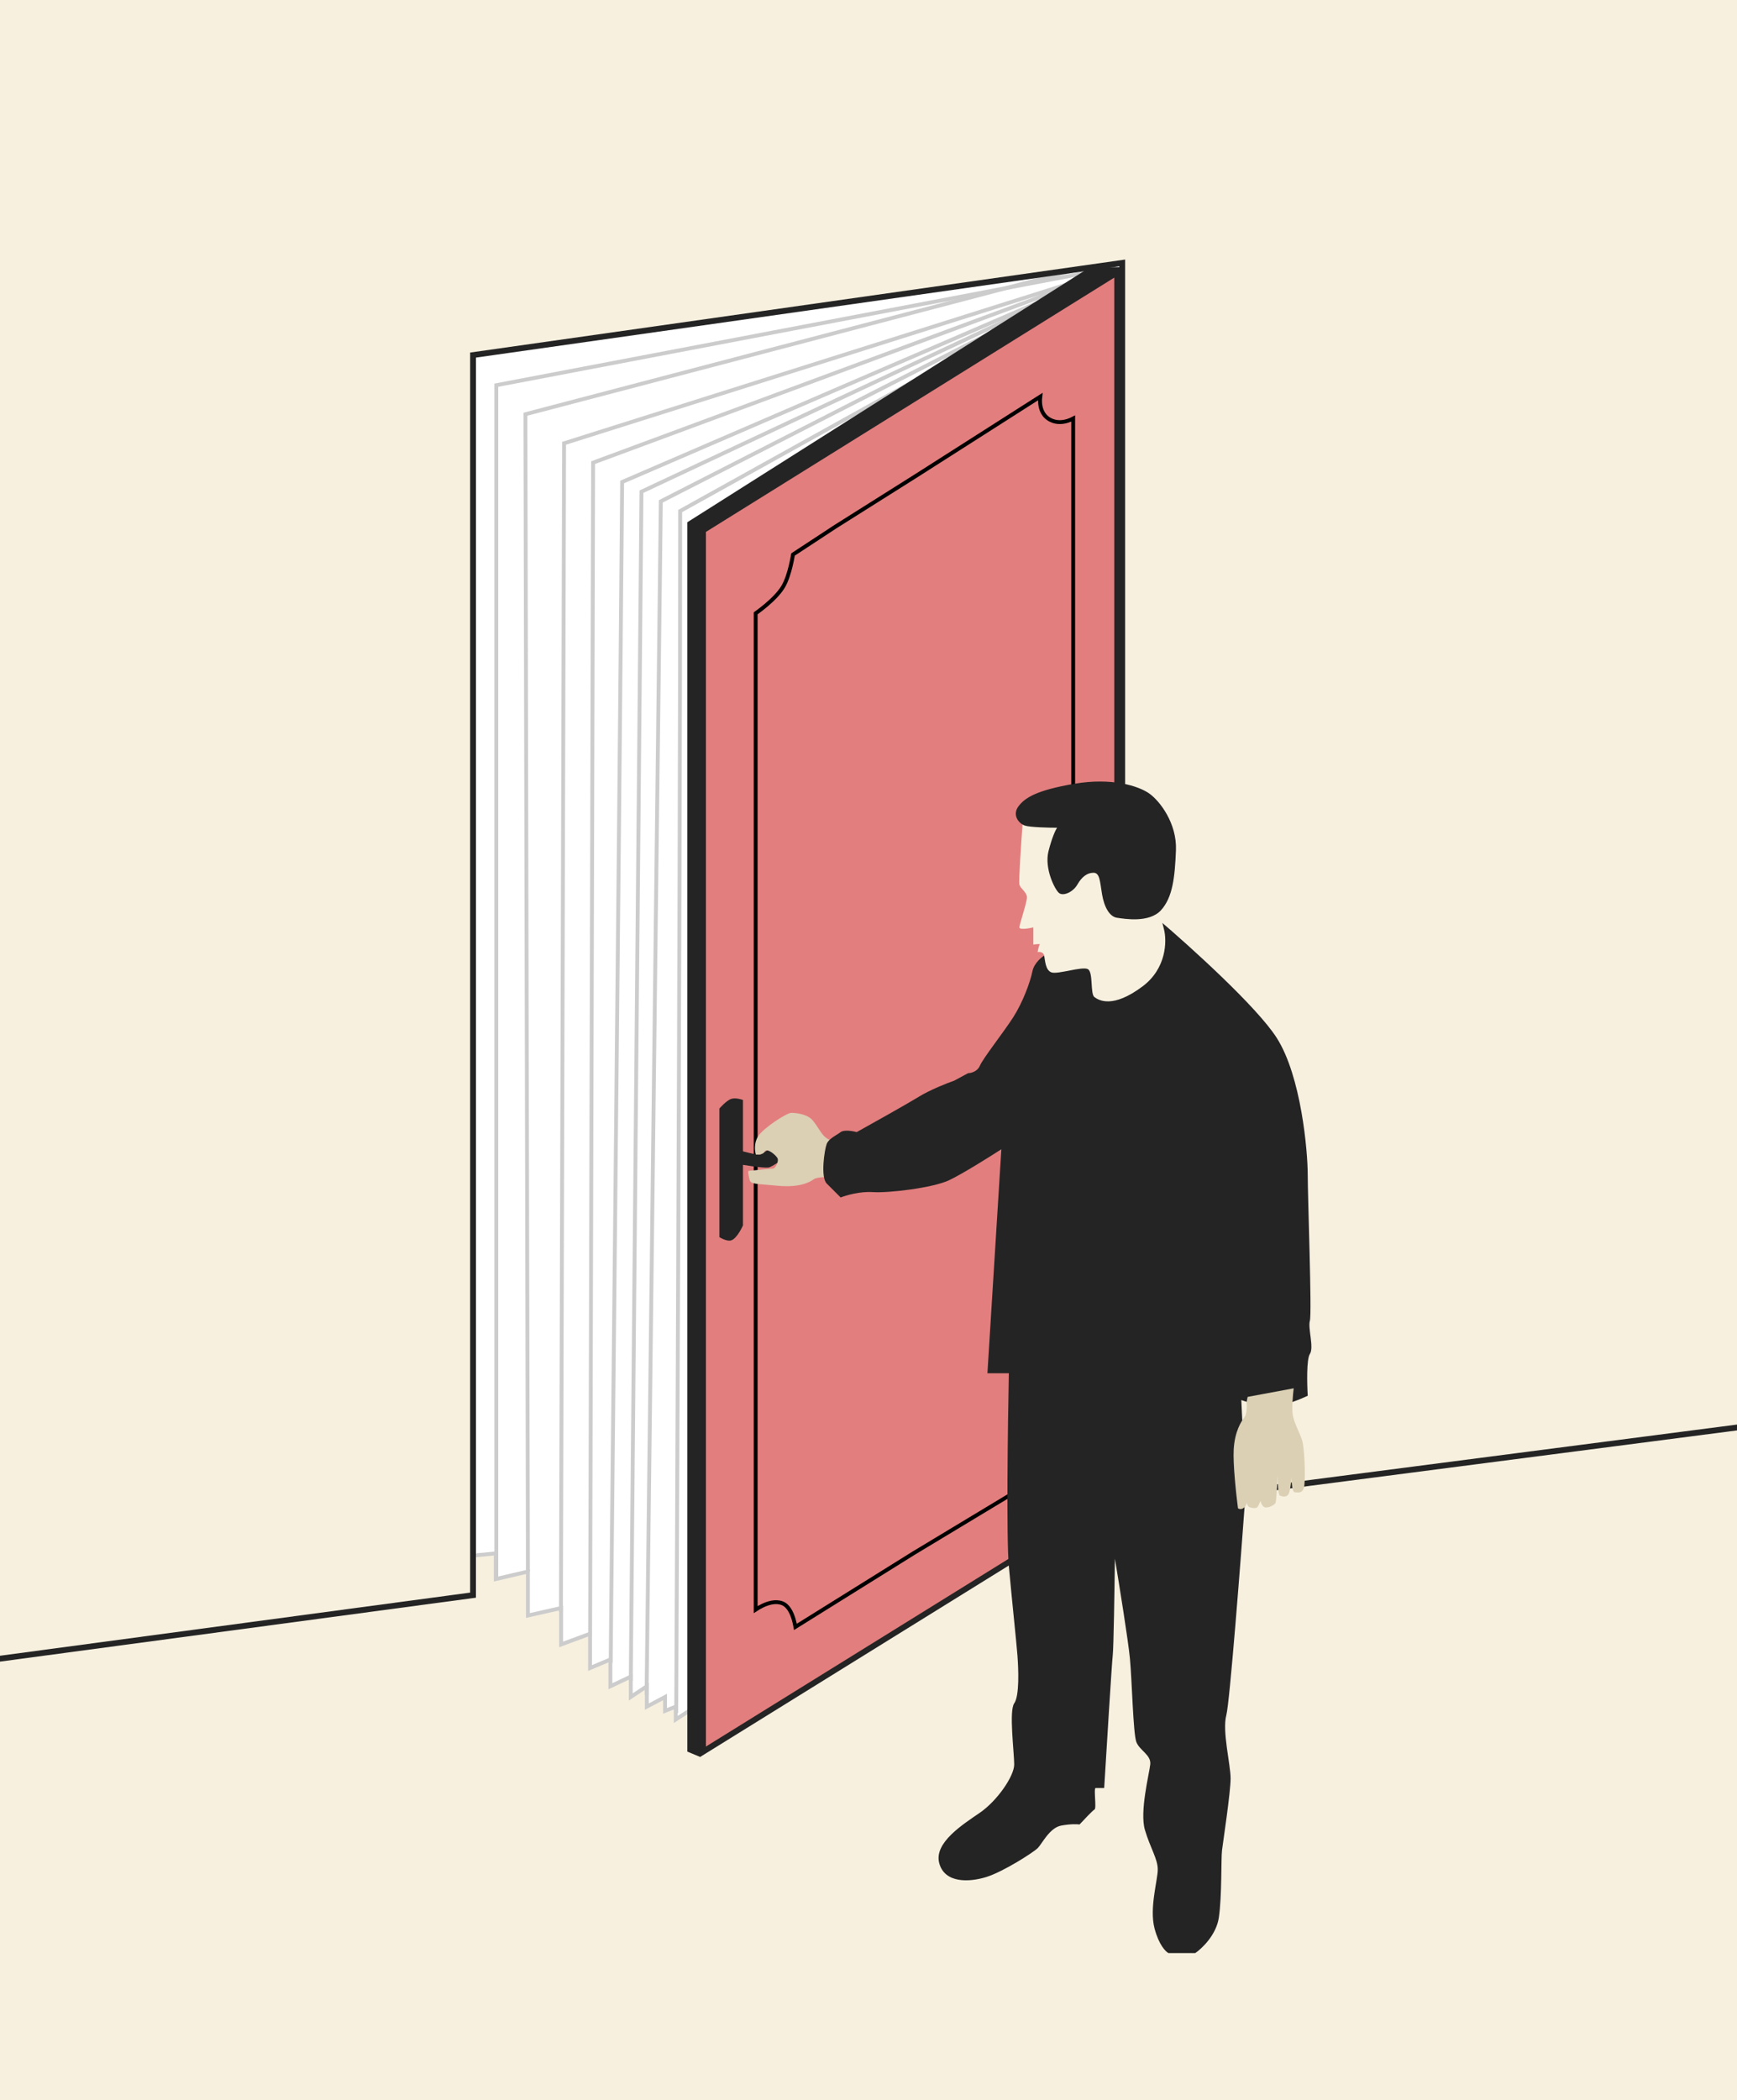 <?xml version="1.0" encoding="UTF-8"?> <svg xmlns="http://www.w3.org/2000/svg" width="331" height="400" viewBox="0 0 331 400" fill="none"><rect x="0" y="0" width="331" height="400" fill="#808080" stroke="none"/> <g clip-path="url(#clip0_5616_3045)"> <rect width="331" height="400" fill="#F7F0DF"></rect> <path d="M86.92 64.365L216.959 48.851V269.937L128.769 327.505V325.055L126.728 325.872V323.218L123.257 325.055V321.176L120.195 323.218V319.339L116.316 321.176V316.073L112.438 317.706V311.173L106.926 313.215V306.274L100.597 307.703V299.333L94.473 300.762V295.863L84.266 296.883L86.92 64.365Z" fill="white" stroke="#CCCCCC" stroke-width="0.737"></path> <path d="M100.6 299.35L100.121 78.895L212.573 49.399" stroke="#CCCCCC" stroke-width="0.737"></path> <path d="M94.572 300.45V73.37L210.71 51.248" stroke="#CCCCCC" stroke-width="0.737"></path> <path d="M106.889 307.014L107.492 84.43L212.57 51.248M212.57 51.248L113.023 88.117L112.451 311.664M212.57 51.248L118.553 91.804C117.939 166.772 116.371 313.758 116.371 316.707M212.57 51.248L122.24 93.648L120.2 320.143M212.57 51.248L125.927 95.491L123.209 322.787M212.57 51.248L129.614 97.335C129.614 173.531 128.861 324.776 128.861 326.251" stroke="#CCCCCC" stroke-width="0.737"></path> <path d="M207.734 50.886H213.45L156.494 290.549L133.426 334.644L130.976 333.623V99.472L207.734 50.886Z" fill="#242424"></path> <path d="M90.142 303.823L-252 349.755V-73H512.921V248.296L213.853 287.083V50.074L90.142 67.63V303.823Z" fill="#F7F0DF" stroke="#242424" stroke-width="1.106"></path> <path d="M133.968 333.65V101.004L212.886 51.881V284.729L133.968 333.65Z" fill="#E37E7E" stroke="#242424" stroke-width="1.106"></path> <path d="M198.233 75.54C198.193 75.883 198.169 76.307 198.201 76.761C198.283 77.89 198.726 79.271 200.218 80.005C201.429 80.6 202.663 80.422 203.561 80.119C203.932 79.994 204.253 79.845 204.503 79.713V96.847V122.595V174.09V225.584V251.332V272.339C204.396 272.383 204.255 272.442 204.088 272.514C203.691 272.688 203.143 272.94 202.544 273.256C201.36 273.879 199.924 274.776 199.074 275.827C198.197 276.91 197.62 278.558 197.263 279.892C197.082 280.567 196.954 281.176 196.871 281.617C196.83 281.837 196.799 282.016 196.78 282.14C196.778 282.147 196.777 282.154 196.776 282.161L174.06 295.851L174.056 295.854L158.745 305.397L151.569 309.87C151.564 309.84 151.559 309.81 151.553 309.778C151.483 309.379 151.367 308.836 151.189 308.267C151.011 307.7 150.766 307.093 150.431 306.573C150.097 306.054 149.654 305.593 149.07 305.367C147.797 304.873 146.345 305.332 145.283 305.843C144.771 306.09 144.326 306.36 143.998 306.577V302.406V289.558V263.861V212.468V161.076V135.379V116.816C144.002 116.813 144.006 116.81 144.011 116.807C144.121 116.729 144.279 116.615 144.474 116.471C144.863 116.183 145.396 115.773 145.976 115.284C147.126 114.314 148.495 113.005 149.255 111.706C149.915 110.579 150.384 109.003 150.687 107.736C150.84 107.097 150.953 106.526 151.027 106.116C151.065 105.91 151.093 105.744 151.111 105.629C151.112 105.624 151.113 105.619 151.114 105.614L159.139 100.347L174.447 90.703L174.449 90.702L198.233 75.54Z" stroke="black" stroke-width="0.737"></path> <path d="M137.089 211.143C137.089 211.143 138.368 209.631 139.335 209.304C140.241 208.998 141.58 209.509 141.58 209.509V233.394C141.58 233.394 140.511 235.859 139.335 236.251C138.503 236.528 137.089 235.64 137.089 235.64V211.143Z" fill="#242424"></path> <path d="M144.848 219.918C144.235 220.122 139.54 218.693 139.132 218.693L139.744 221.551C141.582 221.891 145.501 222.531 146.481 222.367C147.461 222.204 153.286 217.944 156.076 215.835L154.443 213.589C151.448 215.631 145.338 219.754 144.848 219.918Z" fill="#242424"></path> <path d="M144.447 216.449C143.63 217.756 143.834 219.307 144.039 219.92C146.08 219.92 145.467 219.103 146.079 219.103C146.692 219.103 147.713 219.92 148.121 220.532C148.529 221.144 147.713 222.573 147.304 222.573C146.896 222.573 143.221 222.982 142.813 222.982C142.405 222.982 142.609 223.594 142.813 224.615C143.017 225.636 144.039 225.431 148.121 225.84C152.203 226.248 154.245 225.227 155.061 224.615C155.715 224.125 158.192 224.138 159.348 224.207L159.961 217.878C159.28 217.674 157.756 217.102 157.103 216.449C156.286 215.633 155.878 214.612 154.857 213.387C153.837 212.162 151.591 211.958 150.774 211.958C149.958 211.958 145.467 214.816 144.447 216.449Z" fill="#DBCFB4"></path> <path d="M198.332 215.016C198.986 204.401 204.184 189.226 206.702 182.966L224.054 178.679C226.232 201.339 228.3 247.311 219.155 249.924C210.009 252.537 200.646 249.788 197.107 248.087C197.244 241.486 197.679 225.631 198.332 215.016Z" stroke="black" stroke-width="0.408"></path> <path d="M196.734 185.006C197.061 183.373 198.64 182.148 199.388 181.74L220.824 175.207C226.744 180.243 239.523 191.783 243.279 197.663C247.975 205.012 249.199 219.302 249.199 223.793C249.199 228.284 250.016 250.127 249.608 251.556C249.199 252.985 250.424 256.66 249.608 257.885C248.955 258.865 249.063 263.601 249.199 265.846C247.907 266.459 244.831 267.724 242.871 267.888C240.911 268.051 237.836 267.139 236.543 266.663L237.359 284.423C236.407 297.488 234.338 324.231 233.685 326.681C232.868 329.743 234.501 336.071 234.501 338.725C234.501 341.379 233.072 350.769 232.868 352.402C232.664 354.036 232.868 361.181 232.256 365.263C231.766 368.53 229.057 371.116 227.765 372H222.661C222.117 371.728 220.824 370.408 220.007 367.305C218.986 363.426 220.62 358.118 220.62 356.077C220.62 354.036 219.191 351.994 218.17 348.524C217.149 345.053 218.986 337.908 219.191 336.071C219.395 334.234 217.149 333.417 216.537 331.784C215.924 330.151 215.72 320.148 215.312 315.861C214.985 312.431 213.27 301.775 212.454 296.876C212.386 302.456 212.209 313.942 212.046 315.249C211.882 316.555 210.889 332.669 210.412 340.562H208.779C208.371 340.562 208.983 344.441 208.575 344.645C208.249 344.808 206.534 346.618 205.717 347.503C205.309 347.435 204.043 347.381 202.247 347.707C200.001 348.116 198.572 351.178 197.756 351.994C196.939 352.811 191.223 356.485 187.957 357.506C184.691 358.527 179.995 358.731 178.975 354.852C177.954 350.973 183.466 347.503 186.732 345.258C189.998 343.012 193.264 338.317 193.264 336.071C193.264 333.826 192.244 325.864 193.264 324.435C194.285 323.006 194.081 317.902 193.877 315.249C193.673 312.595 192.856 305.042 192.244 298.305C191.754 292.915 192.04 271.562 192.244 261.559H188.161L190.815 218.893C188.501 220.391 183.262 223.67 180.812 224.814C177.75 226.243 169.38 227.263 166.318 227.059C163.868 226.896 161.214 227.672 160.193 228.08L157.539 225.426C156.314 224.201 157.131 218.893 157.539 217.873C157.947 216.852 159.376 216.24 160.193 215.627C160.846 215.137 162.506 215.423 163.255 215.627C166.317 213.926 172.972 210.197 175.095 208.891C177.218 207.584 180.471 206.305 181.832 205.828L184.486 204.399C185.03 204.399 186.241 204.114 186.731 202.97C187.344 201.541 191.222 196.642 193.06 193.784C194.897 190.926 196.326 187.047 196.734 185.006Z" fill="#242424"></path> <path d="M237.135 269.939C237.625 269.285 237.611 267.761 237.543 267.081L237.747 266.06L246.525 264.427C246.389 265.516 246.157 268.02 246.321 269.326C246.525 270.959 247.75 273.001 248.158 274.43C248.566 275.859 248.77 280.962 248.566 282.8C248.362 284.637 247.341 284.229 246.729 284.229C246.239 284.229 246.117 282.323 246.117 281.371C246.049 282.255 245.831 284.147 245.504 284.637C245.096 285.249 244.279 285.045 243.871 284.841C243.544 284.678 243.463 282.187 243.463 280.962C243.395 282.595 243.218 285.943 243.054 286.27C242.85 286.678 241.625 287.291 241.013 287.087C240.523 286.923 240.265 286.202 240.196 285.862C240.06 286.202 239.747 286.923 239.584 287.087C239.38 287.291 238.767 287.291 238.155 287.087C237.796 286.967 237.634 286.548 237.574 286.198C237.554 286.448 237.446 286.776 237.135 287.087C236.646 287.576 236.115 287.427 235.91 287.291C235.57 284.705 234.93 278.839 235.094 276.063C235.298 272.592 236.523 270.755 237.135 269.939Z" fill="#DBD0B4"></path> <path d="M194.258 168.475C194.095 167.821 194.599 160.445 194.871 156.838L210.794 154.185L220.185 170.516L221.818 177.049C222.362 179.226 222.308 184.438 217.735 187.868C212.019 192.155 209.365 190.522 208.548 189.909C207.732 189.297 208.344 185.214 207.324 184.602C206.303 183.989 201.608 185.622 200.383 185.214C199.158 184.806 199.158 182.764 198.954 181.948C198.79 181.295 198.069 181.267 197.729 181.335C197.797 180.927 197.974 180.07 198.137 179.906C198.3 179.743 197.389 179.838 196.912 179.906V176.64C196.028 176.844 194.258 177.13 194.258 176.64C194.258 176.028 195.687 171.945 195.687 170.924C195.687 169.904 194.463 169.291 194.258 168.475Z" fill="#F7F0DF"></path> <path d="M195.303 157.249C196.283 157.575 199.795 157.657 201.428 157.657C201.156 158.065 200.448 159.535 199.794 162.148C198.978 165.414 201.019 169.497 201.836 170.11C202.652 170.722 204.49 169.905 205.306 168.476C206.123 167.047 207.144 166.231 208.368 166.231C209.593 166.231 209.593 167.864 210.002 170.314C210.41 172.763 211.431 174.601 212.86 174.805C214.289 175.009 218.984 175.826 221.229 173.376C223.475 170.926 223.883 167.047 224.087 161.944C224.292 156.84 221.025 152.553 218.984 151.124C216.942 149.695 211.839 148.062 204.694 149.287C197.549 150.512 195.303 151.941 194.079 153.574C192.854 155.207 194.079 156.84 195.303 157.249Z" fill="#242424"></path> </g> <defs> <clipPath id="clip0_5616_3045"> <rect width="331" height="400" fill="white"></rect> </clipPath> </defs> </svg> 